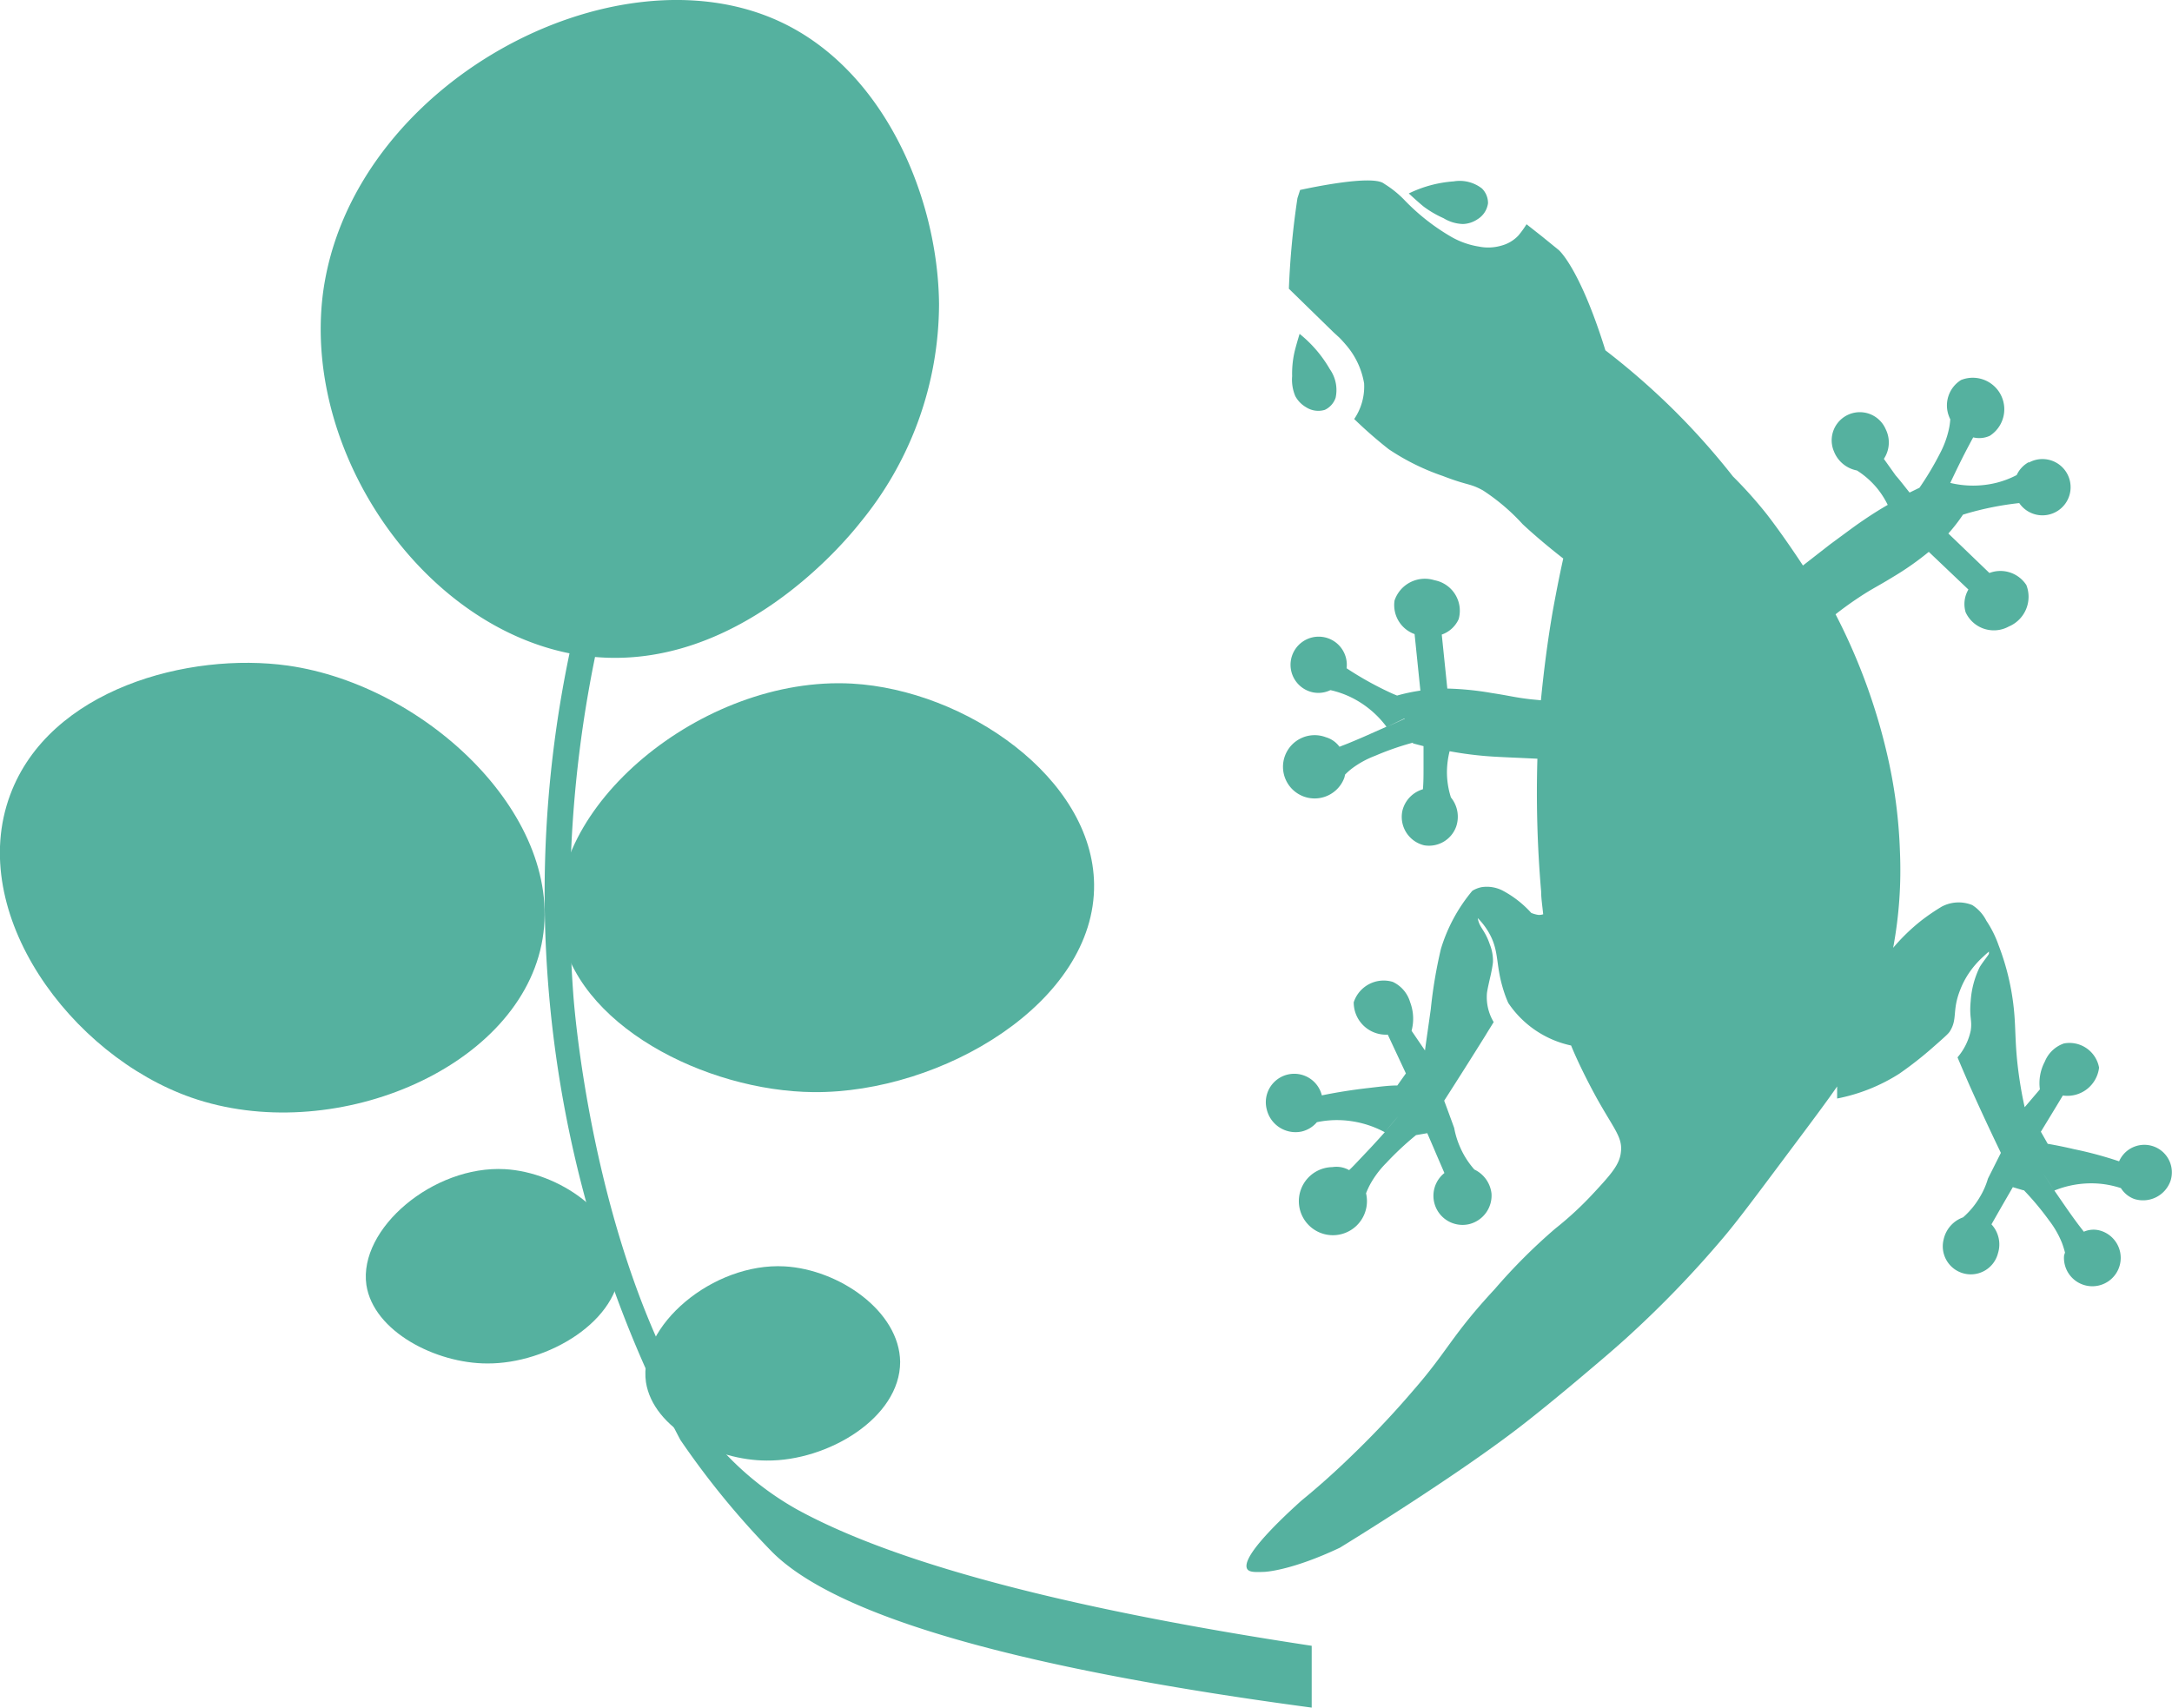 <svg xmlns="http://www.w3.org/2000/svg" viewBox="0 0 179.86 141.41"><defs><style>.cls-1{fill:#55b19f;}</style></defs><g id="レイヤー_2" data-name="レイヤー 2"><g id="レイヤー_1-2" data-name="レイヤー 1"><path class="cls-1" d="M77.76,25.16a28.58,28.58,0,0,1-6.54,18.13C69.87,45,61.11,55.48,49.21,54.4,35.93,53.2,25,38.11,26.74,24.32,29,7,50.84-4.69,64.67,1.83,73.24,5.86,77.67,16.37,77.76,25.16Z"/><path class="cls-1" d="M44.84,78.23c-2.16,10.43-17.42,16.7-29,12.66-10-3.5-18.64-15.27-15-25.06,3.25-8.77,14.79-11.86,23-10.71C35.41,56.76,47,67.84,44.84,78.23Z"/><path class="cls-1" d="M90.6,73.24C90.71,83,78,90.53,67.37,90.44c-8.91-.08-19.79-5.55-21-13.67C45,67,58.09,55.92,70.56,56.61,79.93,57.14,90.5,64.4,90.6,73.24Z"/><path class="cls-1" d="M51.34,104.73c.06,4.64-6,8.22-11,8.18-4.24,0-9.41-2.64-10-6.5-.67-4.66,5.55-9.92,11.47-9.59C46.27,97.07,51.3,100.53,51.34,104.73Z"/><path class="cls-1" d="M74.54,112.78c0,4.64-6,8.22-11.05,8.17-4.23,0-9.4-2.63-10-6.49-.67-4.66,5.55-9.92,11.48-9.59C69.47,105.12,74.49,108.58,74.54,112.78Z"/><path class="cls-1" d="M108.62,136.29C90,133.47,74.77,129.81,66,125a25,25,0,0,1-5.91-4.61,23.81,23.81,0,0,1-2.25-3c-9-14.28-10.37-35.09-10.37-35.09A102,102,0,0,1,52.4,42.72l-1.89-.66a96.8,96.8,0,0,0,5.83,77.18,68.59,68.59,0,0,0,7.59,9.27c5.6,5.62,21.66,9.82,44.69,12.9Z"/><path class="cls-1" d="M109.71,33.94a1.72,1.72,0,0,0,.89-1,3,3,0,0,0-.48-2.37,10.38,10.38,0,0,0-2.5-2.92c.16-.53-.34,1.07-.45,1.62a8.14,8.14,0,0,0-.17,1.88,3.51,3.51,0,0,0,.26,1.65,2.33,2.33,0,0,0,.89.92A1.86,1.86,0,0,0,109.71,33.94Z"/><path class="cls-1" d="M119.54,18.07a3.24,3.24,0,0,0,1.61.48,2.28,2.28,0,0,0,1.21-.4,1.84,1.84,0,0,0,.86-1.32,1.7,1.7,0,0,0-.5-1.22,3,3,0,0,0-2.34-.59,10.09,10.09,0,0,0-3.72,1c-.41-.38.82.77,1.26,1.11A8.55,8.55,0,0,0,119.54,18.07Z"/><path class="cls-1" d="M168,38.27a2.31,2.31,0,0,0-1,1.07,7.66,7.66,0,0,1-1.72.65,8.06,8.06,0,0,1-3.78,0c.24-.51.5-1.05.77-1.6s.58-1.15.79-1.54c.12-.23.23-.44.34-.63a2.1,2.1,0,0,0,1.37-.13,2.61,2.61,0,0,0-2.38-4.62,2.48,2.48,0,0,0-1,3,1.89,1.89,0,0,0,.11.25,5.47,5.47,0,0,1-.12.84,7.91,7.91,0,0,1-.74,2,24.89,24.89,0,0,1-1.69,2.83l0,0-.82.4c-.39-.48-.78-1-1.16-1.43L156,38a2.46,2.46,0,0,0,.15-2.46,2.33,2.33,0,0,0-4.28,1.85,2.55,2.55,0,0,0,1.9,1.57,7.1,7.1,0,0,1,1.66,1.46,7.23,7.23,0,0,1,.89,1.39c-.52.3-1.21.72-2,1.26-.64.43-1.06.75-2.76,2l-2.26,1.76c-.21-.32-1.63-2.48-3-4.25a36.13,36.13,0,0,0-2.8-3.13,59.65,59.65,0,0,0-5.06-5.66,60.82,60.82,0,0,0-5.5-4.78c-2.14-6.88-3.87-8.31-3.87-8.31l-1.39-1.13-1.27-1a7.9,7.9,0,0,1-.68.94,3,3,0,0,1-1.4.83,3.88,3.88,0,0,1-1.86.08,6.72,6.72,0,0,1-2.28-.8,17.65,17.65,0,0,1-3.84-3,8.5,8.5,0,0,0-1.66-1.36l-.15-.1c-1.09-.65-5.85.35-6.88.57l-.22.68a67.49,67.49,0,0,0-.71,7.5l3.71,3.62.47.43s.27.27.52.57a6.51,6.51,0,0,1,1.53,3.22,4.78,4.78,0,0,1-.82,2.95A36.2,36.2,0,0,0,115,37.2a19.06,19.06,0,0,0,4.49,2.22c2.09.81,2.2.58,3.31,1.19a16.91,16.91,0,0,1,3.29,2.8c.74.69,1.88,1.69,3.36,2.84-.34,1.53-.62,3-.85,4.25-.46,2.64-.77,5.15-1,7.49l-.83-.08c-1.32-.15-1.78-.3-3.24-.52a24.92,24.92,0,0,0-3.68-.37l-.46-4.47a2.4,2.4,0,0,0,1.4-1.28,2.57,2.57,0,0,0-2-3.22,2.65,2.65,0,0,0-3.31,1.68,2.55,2.55,0,0,0,1.66,2.78l.48,4.68a14.93,14.93,0,0,0-1.93.41l-.34-.14a27.46,27.46,0,0,1-3.84-2.12,2.33,2.33,0,1,0-2.76,2,2.29,2.29,0,0,0,1.42-.19,7.76,7.76,0,0,1,1.74.61,8.11,8.11,0,0,1,2.9,2.42l-1.62.72c-.7.31-1.19.51-1.6.68l-.67.26a2.13,2.13,0,0,0-1.13-.79,2.62,2.62,0,1,0,1.53,3.36,2,2,0,0,0,.06-.26,5.13,5.13,0,0,1,.64-.56,7.81,7.81,0,0,1,1.85-1A23.15,23.15,0,0,1,117,61.5l0,.06.88.23,0,1.84c0,.58,0,1.15-.05,1.73a2.45,2.45,0,0,0-1.7,1.78A2.42,2.42,0,0,0,117.93,70a2.39,2.39,0,0,0,2.65-1.54,2.52,2.52,0,0,0-.43-2.42,6.87,6.87,0,0,1-.33-2.19,7.32,7.32,0,0,1,.22-1.64c.59.11,1.39.24,2.35.34.77.08,1.3.12,3.43.21l1.49.07a95.37,95.37,0,0,0,.31,11c0,.56.1,1.19.17,1.88a1,1,0,0,1-.43.05,2.56,2.56,0,0,1-.56-.16,8.66,8.66,0,0,0-2.37-1.85,2.86,2.86,0,0,0-1.76-.28,2.36,2.36,0,0,0-.75.3,13.65,13.65,0,0,0-2.6,4.81,38.73,38.73,0,0,0-.84,5c-.2,1.42-.37,2.59-.48,3.41l-1.11-1.63a3.86,3.86,0,0,0-.12-2.37,2.68,2.68,0,0,0-1.44-1.68A2.61,2.61,0,0,0,112.1,83a2.67,2.67,0,0,0,2.82,2.68l1.5,3.21-.71,1c-.74,0-1.51.11-2.31.2-1.41.16-2.73.37-3.94.62a2.35,2.35,0,0,0-4.57,1.13,2.45,2.45,0,0,0,2.91,1.86,2.36,2.36,0,0,0,1.25-.77,8.07,8.07,0,0,1,1.89-.17,8.4,8.4,0,0,1,3.73,1c-.38.43-.79.88-1.21,1.33l-1.22,1.29c-.18.19-.35.36-.52.52a2.14,2.14,0,0,0-1.39-.25,2.82,2.82,0,1,0,2.79,2.17,6.64,6.64,0,0,1,.36-.78,8,8,0,0,1,1.31-1.73A25.06,25.06,0,0,1,117.26,94l0,0,.93-.16c.24.56.49,1.13.73,1.7l.69,1.6a2.41,2.41,0,0,0,2.06,4.23,2.44,2.44,0,0,0,1.84-2.52,2.51,2.51,0,0,0-1.42-2A6.94,6.94,0,0,1,120.91,95a7,7,0,0,1-.49-1.59c-.5-1.38-.83-2.26-.83-2.26q1.72-2.68,3.43-5.42c.22-.37.45-.73.67-1.09a4,4,0,0,1-.56-2.37s0-.19.31-1.51c0,0,.15-.67.19-1.08a3.63,3.63,0,0,0-.26-1.47c-.42-1.24-.87-1.38-1-2.18a5.7,5.7,0,0,1,1.15,1.65c.61,1.36.35,2.33,1,4.38a9.32,9.32,0,0,0,.38,1,8.38,8.38,0,0,0,5.2,3.52l.12.29c.85,2,2,4.06,2,4.06,1.44,2.59,2.17,3.26,2,4.51-.11,1-.81,1.8-2.21,3.31a27.88,27.88,0,0,1-3.23,3,47.17,47.17,0,0,0-5,5c-3.6,3.88-3.86,5.08-6.73,8.37-1.4,1.64-3,3.37-4.81,5.13-1.52,1.49-3,2.82-4.45,4-2.47,2.22-5,4.82-4.51,5.68.17.27.62.27,1.41.24,0,0,2.15-.06,6.26-2,.51-.31,9.93-6.09,15.35-10.35,2.39-1.87,5.1-4.18,5.1-4.18.78-.66,2-1.68,3.14-2.71a87.35,87.35,0,0,0,8.2-8.48c1.14-1.35,2.53-3.21,5.31-6.93,2.06-2.75,3.33-4.45,4.08-5.55v1a14.88,14.88,0,0,0,5.14-2.05,30.42,30.42,0,0,0,2.84-2.23c1.14-1,1.28-1.14,1.39-1.34.6-1,.15-1.67.81-3.35a6.94,6.94,0,0,1,.71-1.38,7.46,7.46,0,0,1,1.19-1.38c.14-.13.3-.28.49-.44,0,0,0,.11,0,.18s-.6.8-.78,1.14a7.54,7.54,0,0,0-.73,2.78c-.13,1.39.14,1.55,0,2.46a5,5,0,0,1-1.09,2.2c.21.51.54,1.28.95,2.22,1.3,2.93,2.64,5.69,2.64,5.69l-1.07,2.13a6.49,6.49,0,0,1-.66,1.51,6.76,6.76,0,0,1-1.4,1.7,2.51,2.51,0,0,0-1.61,1.83,2.32,2.32,0,0,0,4.5,1.14,2.45,2.45,0,0,0-.54-2.39l.85-1.49.92-1.59.87.26.05,0a23.81,23.81,0,0,1,2.1,2.52,7.79,7.79,0,0,1,1.05,1.84,8,8,0,0,1,.25.8,2.58,2.58,0,0,0-.08.26,2.35,2.35,0,1,0,3-2.08,2,2,0,0,0-1.36.09l-.44-.57c-.26-.35-.57-.77-1-1.39s-.69-1-1-1.45a8.11,8.11,0,0,1,3.71-.57,7.89,7.89,0,0,1,1.8.37,2.2,2.2,0,0,0,1.11.9,2.41,2.41,0,0,0,3-1.51,2.28,2.28,0,0,0-4.26-1.61c-1.14-.38-2.38-.73-3.71-1-.76-.18-1.5-.33-2.2-.45l-.57-1c.61-1,1.22-2,1.82-3a2.64,2.64,0,0,0,3-2.31,2.49,2.49,0,0,0-2.91-2,2.63,2.63,0,0,0-1.58,1.5,3.8,3.8,0,0,0-.41,2.3l-1.26,1.48c-.14-.62-.33-1.57-.49-2.74-.32-2.35-.24-3.59-.38-5.13a20.5,20.5,0,0,0-1.3-5.57,8.9,8.9,0,0,0-1-2,3.29,3.29,0,0,0-1.17-1.3,3,3,0,0,0-2.53.13,17.83,17.83,0,0,0-1.66,1.13,16.14,16.14,0,0,0-2.36,2.28,35.13,35.13,0,0,0,.56-8,41.43,41.43,0,0,0-.9-7.31A49.47,49.47,0,0,0,152,50.87c.47-.37,1.11-.85,1.91-1.38,1.11-.74,1.56-.92,2.81-1.69a24.09,24.09,0,0,0,3-2.1L163,48.82a2.37,2.37,0,0,0-.23,1.88,2.57,2.57,0,0,0,3.58,1.18,2.67,2.67,0,0,0,1.45-3.43,2.56,2.56,0,0,0-3.06-1l-3.4-3.27a14.12,14.12,0,0,0,1.21-1.56l.36-.11a25.41,25.41,0,0,1,4.3-.85,2.33,2.33,0,1,0,.79-3.35ZM116.32,59.52l-1.5.69,1.49-.72Zm-1.64,34.22c.36-.43.72-.86,1.09-1.28l0,0Zm54.5,3.41,0,0c.3.46.6.92.89,1.38ZM160.9,41.54l0,0c.2-.44.44-1,.7-1.5C161.35,40.53,161.12,41,160.9,41.54Z"/></g></g></svg>